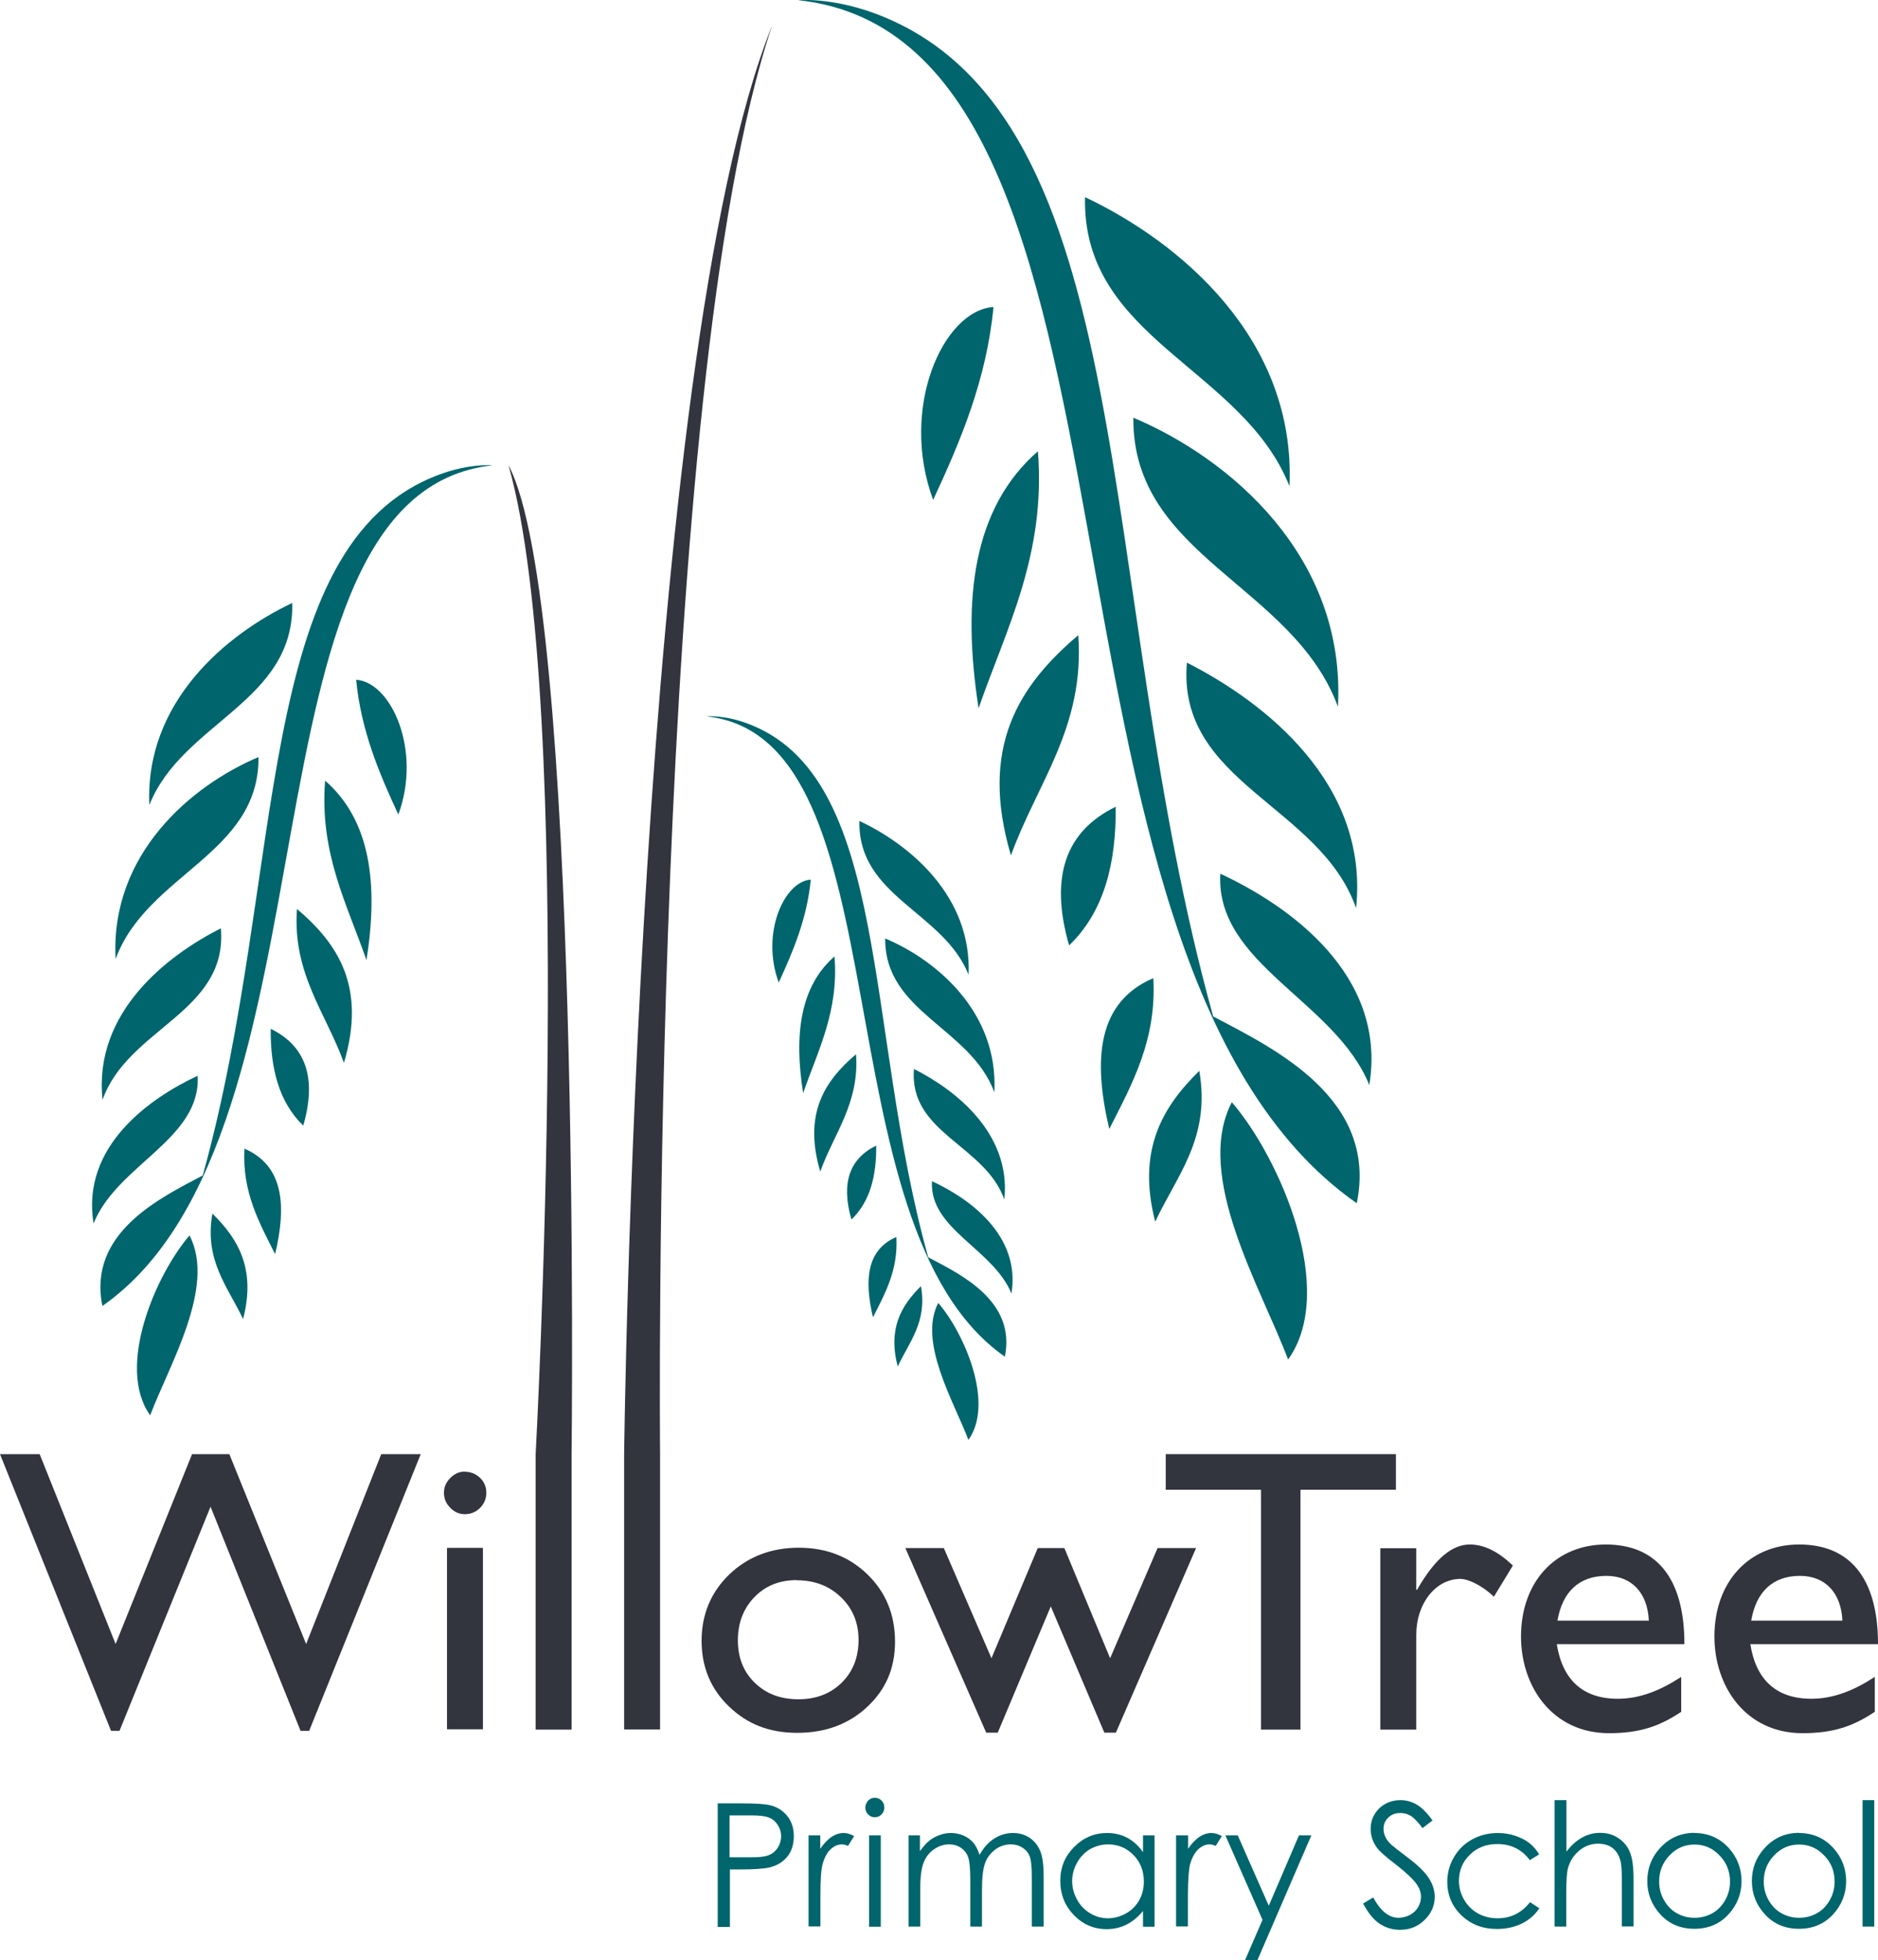 <?xml version="1.0" encoding="UTF-8"?><svg id="Layer_2" xmlns="http://www.w3.org/2000/svg" viewBox="0 0 110.79 115.63"><defs><style>.cls-1,.cls-2{fill:#00656c;}.cls-3{fill:#32343e;}.cls-2{fill-rule:evenodd;}</style></defs><g id="Layer_1-2"><g><g><g><path class="cls-3" d="M82.34,87.88h-5.62v14.15h-2.33v-14.15h-5.62v-2.1h13.58v2.1Z"/><path class="cls-3" d="M83.55,91.33v2.45h.05c1.07-1.88,2.1-2.67,3.1-2.67,.86,0,1.67,.41,2.55,1.24l-1.12,1.84c-.64-.62-1.48-1.05-1.98-1.05-1.45,0-2.6,1.45-2.6,3.29v5.6h-2.12v-10.7h2.12Z"/><path class="cls-3" d="M99.18,100.98c-1.29,.86-2.45,1.26-4.26,1.26-3.33,0-5.19-2.74-5.19-5.7,0-3.24,2.05-5.43,5-5.43s4.64,1.93,4.64,5.88h-7.53c.34,2.12,1.55,3.22,3.6,3.22,1.29,0,2.5-.48,3.74-1.29v2.05Zm-1.91-5.38c-.07-1.62-1-2.64-2.5-2.64-1.62,0-2.6,.95-2.89,2.64h5.38Z"/><path class="cls-3" d="M110.6,100.98c-1.29,.86-2.45,1.26-4.27,1.26-3.33,0-5.19-2.74-5.19-5.7,0-3.24,2.05-5.43,5-5.43s4.65,1.93,4.65,5.88h-7.53c.33,2.12,1.55,3.22,3.6,3.22,1.29,0,2.5-.48,3.74-1.29v2.05Zm-1.91-5.38c-.07-1.62-1-2.64-2.5-2.64-1.62,0-2.59,.95-2.88,2.64h5.38Z"/></g><polygon class="cls-3" points="22.49 85.78 24.82 85.78 18.24 102.1 17.73 102.1 12.42 88.88 7.05 102.1 6.55 102.1 0 85.78 2.34 85.78 6.82 96.98 11.33 85.78 13.53 85.78 18.06 96.98 22.49 85.78"/><g><path class="cls-3" d="M27.42,86.82c.35,0,.65,.12,.9,.36,.25,.24,.37,.54,.37,.88s-.12,.64-.37,.89c-.25,.25-.55,.37-.9,.37-.33,0-.61-.12-.86-.38-.25-.25-.37-.54-.37-.88s.12-.61,.37-.87c.25-.25,.53-.38,.86-.38m-1.05,4.5h2.12v10.7h-2.12v-10.7Z"/><path class="cls-3" d="M31.6,85.78s2.42-44.25-1.6-58.33c4.32,8.13,3.72,58.33,3.72,58.33v16.25h-2.12v-16.25Z"/><path class="cls-3" d="M47.12,91.3c1.63,0,2.98,.53,4.06,1.58,1.08,1.05,1.62,2.37,1.62,3.96s-.55,2.83-1.64,3.85c-1.09,1.02-2.47,1.53-4.13,1.53s-2.95-.52-4.02-1.55c-1.08-1.03-1.62-2.33-1.62-3.88s.55-2.87,1.64-3.92c1.09-1.04,2.46-1.57,4.1-1.57m-.12,1.91c-1.02,0-1.85,.33-2.5,1-.65,.67-.98,1.52-.98,2.55s.33,1.86,1,2.51c.67,.65,1.52,.97,2.57,.97s1.89-.33,2.56-.98c.66-.66,.99-1.5,.99-2.52s-.35-1.86-1.04-2.52c-.69-.67-1.56-1-2.61-1"/><polygon class="cls-3" points="68.29 91.32 70.56 91.32 65.83 102.21 65.15 102.21 61.99 94.76 58.86 102.21 58.18 102.21 53.41 91.32 55.68 91.32 58.49 97.82 61.22 91.32 62.79 91.32 65.49 97.82 68.29 91.32"/><path class="cls-2" d="M17.24,35.57c.14,5.86-6.49,7.03-8.43,11.92-.27-6.08,4.54-10.08,8.43-11.92"/><path class="cls-2" d="M15.25,44.66c.05,5.73-6.58,6.89-8.43,11.91-.33-6.17,4.45-10.23,8.43-11.91"/><path class="cls-2" d="M19.18,46.05c2.68,2.34,3.15,6.09,2.44,10.59-1.15-3.31-2.78-6.32-2.44-10.59"/><path class="cls-2" d="M17.52,53.62c2.43,2.06,4.1,4.61,2.77,9.08-1.06-2.94-3.05-5.28-2.77-9.08"/><path class="cls-2" d="M13.03,54.76c.42,4.96-5.49,5.88-6.98,10.12-.55-5.15,3.8-8.51,6.98-10.12"/><path class="cls-2" d="M15.97,60.69c2.05,1,2.74,2.87,1.92,5.71-1.44-1.39-1.94-3.39-1.92-5.71"/><path class="cls-2" d="M14.42,67.76c2.3,.99,2.5,3.32,1.81,6.22-.94-1.86-1.95-3.67-1.81-6.22"/><path class="cls-2" d="M12.53,71.59c1.52,1.49,2.58,3.27,1.81,6.22-.89-1.89-2.3-3.45-1.81-6.22"/><path class="cls-2" d="M11.18,72.88c1.58,3.03-1.21,7.66-2.32,10.61-2.04-2.85,.34-8.31,2.32-10.61"/><path class="cls-2" d="M23.5,48.05c1.4-3.8-.43-7.82-2.49-7.95,.29,2.99,1.35,5.5,2.49,7.95"/><path class="cls-2" d="M25.93,27.99c-11.13,4.11-9,23.51-13.97,41.35-2.49,1.32-6.8,3.37-5.92,7.7,14.59-10.21,7.42-47.91,23.02-49.59,0,0-1.32-.13-3.13,.54"/><path class="cls-2" d="M5.52,72.17c1.4-3.47,6.35-4.98,6.14-8.71-2.79,1.3-6.89,4.15-6.14,8.71"/><g><path class="cls-3" d="M36.82,85.78S37.55,21.36,45.56,1.48c-7.24,21.42-6.62,84.29-6.62,84.29v16.25h-2.12v-16.25Z"/><path class="cls-2" d="M50.7,48.43c-.1,4.47,4.96,5.35,6.44,9.07,.2-4.63-3.47-7.68-6.44-9.07"/><path class="cls-2" d="M52.22,55.36c-.03,4.37,5.02,5.25,6.44,9.07,.25-4.71-3.4-7.79-6.44-9.07"/><path class="cls-2" d="M49.23,56.42c-2.04,1.78-2.39,4.64-1.85,8.07,.87-2.53,2.11-4.82,1.85-8.07"/><path class="cls-2" d="M50.5,62.19c-1.85,1.57-3.12,3.51-2.11,6.92,.8-2.24,2.32-4.03,2.11-6.92"/><path class="cls-2" d="M53.92,63.06c-.32,3.78,4.19,4.47,5.33,7.7,.41-3.92-2.91-6.48-5.33-7.7"/><path class="cls-2" d="M51.69,67.58c-1.56,.76-2.09,2.19-1.46,4.36,1.1-1.06,1.48-2.58,1.46-4.36"/><path class="cls-2" d="M52.88,72.97c-1.75,.75-1.9,2.53-1.38,4.74,.72-1.42,1.49-2.8,1.38-4.74"/><path class="cls-2" d="M54.33,75.87c-1.15,1.14-1.96,2.49-1.37,4.74,.67-1.44,1.75-2.63,1.37-4.74"/><path class="cls-2" d="M55.35,76.86c-1.2,2.31,.93,5.83,1.78,8.08,1.56-2.18-.27-6.34-1.78-8.08"/><path class="cls-2" d="M47.83,51.89c-1.57,.1-2.96,3.17-1.89,6.07,.86-1.87,1.67-3.78,1.89-6.07"/><path class="cls-2" d="M41.68,42.26c11.89,1.26,6.47,30,17.6,37.77,.67-3.3-2.62-4.86-4.52-5.86-3.8-13.59-2.2-28.38-10.69-31.5-1.38-.51-2.39-.41-2.39-.41"/><path class="cls-2" d="M54.98,69.68c-.16,2.84,3.62,3.99,4.69,6.63,.56-3.48-2.56-5.65-4.69-6.63"/><path class="cls-2" d="M64.01,11.63c-.19,8.39,9.29,10.06,12.06,17.05,.39-8.7-6.49-14.42-12.06-17.05"/><path class="cls-2" d="M66.86,24.64c-.07,8.2,9.42,9.86,12.07,17.05,.48-8.84-6.36-14.64-12.07-17.05"/><path class="cls-2" d="M61.23,26.62c-3.83,3.34-4.5,8.71-3.5,15.16,1.65-4.74,3.98-9.05,3.5-15.16"/><path class="cls-2" d="M63.61,37.47c-3.48,2.95-5.87,6.59-3.97,12.99,1.51-4.21,4.37-7.56,3.97-12.99"/><path class="cls-2" d="M70.02,39.09c-.61,7.1,7.86,8.41,9.98,14.48,.78-7.37-5.44-12.18-9.98-14.48"/><path class="cls-2" d="M65.82,47.59c-2.94,1.43-3.92,4.11-2.75,8.18,2.07-1.99,2.78-4.84,2.75-8.18"/><path class="cls-2" d="M68.04,57.7c-3.29,1.41-3.58,4.75-2.6,8.9,1.35-2.66,2.8-5.25,2.6-8.9"/><path class="cls-2" d="M70.75,63.17c-2.17,2.13-3.69,4.67-2.6,8.9,1.26-2.71,3.29-4.94,2.6-8.9"/><path class="cls-2" d="M72.67,65.02c-2.26,4.34,1.73,10.95,3.32,15.18,2.92-4.08-.49-11.9-3.32-15.18"/><path class="cls-2" d="M58.61,18.11c-2.96,.19-5.57,5.95-3.56,11.38,1.63-3.51,3.15-7.1,3.56-11.38"/><path class="cls-2" d="M47.09,.01c22.33,2.4,12.07,56.35,32.95,70.97,1.27-6.2-4.91-9.14-8.47-11.02-7.1-25.53-4.06-53.3-19.99-59.18C48.98-.17,47.09,.01,47.09,.01"/><path class="cls-2" d="M71.99,51.54c-.3,5.34,6.79,7.5,8.79,12.47,1.07-6.53-4.79-10.61-8.79-12.47"/></g></g></g><g><path class="cls-1" d="M42.32,106.38h1.44c.82,0,1.38,.04,1.67,.11,.41,.1,.75,.31,1.01,.63,.26,.32,.39,.72,.39,1.2s-.13,.89-.38,1.2c-.26,.32-.61,.53-1.05,.64-.33,.08-.94,.12-1.83,.12h-.51v3.39h-.72v-7.28Zm.72,.71v2.47h1.22c.49,.01,.85-.03,1.08-.12,.23-.09,.41-.24,.54-.44,.13-.2,.2-.43,.2-.68s-.07-.47-.2-.67c-.13-.2-.3-.35-.52-.43-.21-.09-.56-.13-1.05-.13h-1.27Z"/><path class="cls-1" d="M47.69,108.27h.7v.79c.21-.31,.43-.54,.66-.7,.23-.15,.47-.23,.73-.23,.19,0,.39,.06,.61,.18l-.36,.58c-.14-.06-.27-.09-.36-.09-.23,0-.45,.09-.66,.28-.21,.19-.37,.48-.48,.88-.09,.31-.13,.93-.13,1.86v1.82h-.7v-5.39Z"/><path class="cls-1" d="M51.61,106.05c.16,0,.29,.06,.4,.17,.11,.11,.16,.25,.16,.41s-.06,.29-.16,.4c-.11,.11-.24,.17-.4,.17s-.28-.05-.4-.17c-.11-.11-.16-.25-.16-.4s.06-.29,.16-.41c.11-.11,.24-.17,.4-.17Zm-.34,2.22h.69v5.39h-.69v-5.39Z"/><path class="cls-1" d="M53.58,108.27h.69v.93c.24-.34,.48-.59,.74-.75,.35-.21,.71-.32,1.09-.32,.26,0,.51,.05,.74,.15,.23,.1,.42,.24,.57,.41,.15,.17,.27,.41,.38,.73,.23-.42,.51-.74,.86-.96,.34-.22,.71-.33,1.11-.33,.37,0,.69,.09,.98,.28,.28,.19,.49,.45,.63,.79,.14,.34,.2,.84,.2,1.51v2.94h-.7v-2.94c0-.58-.04-.97-.12-1.19-.08-.22-.22-.39-.42-.52-.2-.13-.43-.2-.7-.2-.33,0-.64,.1-.91,.3-.27,.2-.48,.46-.6,.79-.13,.33-.19,.88-.19,1.65v2.11h-.69v-2.76c0-.65-.04-1.09-.12-1.32-.08-.23-.22-.42-.42-.56-.2-.14-.44-.21-.71-.21-.32,0-.61,.1-.89,.29-.28,.19-.48,.45-.61,.78-.13,.33-.2,.83-.2,1.5v2.28h-.69v-5.39Z"/><path class="cls-1" d="M68.11,108.27v5.39h-.68v-.93c-.29,.35-.61,.62-.97,.8-.36,.18-.75,.27-1.18,.27-.75,0-1.4-.28-1.93-.83-.53-.55-.8-1.22-.8-2.02s.27-1.44,.81-1.99c.54-.55,1.19-.83,1.95-.83,.44,0,.83,.09,1.19,.28,.35,.19,.67,.47,.93,.85v-.99h.68Zm-2.74,.53c-.38,0-.73,.1-1.06,.28-.32,.19-.58,.46-.77,.8-.19,.34-.29,.71-.29,1.09s.1,.74,.29,1.09c.19,.35,.45,.61,.78,.81,.32,.19,.67,.29,1.04,.29s.73-.1,1.07-.29c.34-.19,.59-.45,.78-.78,.18-.33,.27-.69,.27-1.1,0-.62-.2-1.14-.61-1.56-.41-.42-.91-.63-1.5-.63Z"/><path class="cls-1" d="M69.39,108.27h.7v.79c.21-.31,.43-.54,.66-.7,.23-.15,.47-.23,.72-.23,.19,0,.39,.06,.61,.18l-.36,.58c-.14-.06-.27-.09-.36-.09-.23,0-.45,.09-.66,.28-.21,.19-.37,.48-.49,.88-.08,.31-.13,.93-.13,1.86v1.82h-.7v-5.39Z"/><path class="cls-1" d="M72.3,108.27h.72l1.83,4.15,1.78-4.15h.73l-3.18,7.36h-.73l1.03-2.38-2.19-4.98Z"/><path class="cls-1" d="M80.4,112.3l.61-.37c.43,.8,.93,1.2,1.49,1.2,.24,0,.47-.06,.68-.17,.21-.11,.37-.27,.48-.46,.11-.19,.17-.39,.17-.61,0-.24-.08-.48-.24-.72-.22-.32-.64-.71-1.23-1.17-.6-.46-.98-.79-1.12-.99-.25-.34-.38-.71-.38-1.11,0-.32,.07-.61,.23-.87,.15-.26,.36-.47,.64-.62,.27-.15,.57-.22,.89-.22,.34,0,.66,.09,.95,.26,.3,.17,.61,.48,.94,.94l-.59,.45c-.27-.36-.5-.6-.69-.72-.19-.12-.4-.17-.62-.17-.29,0-.53,.09-.71,.27-.19,.18-.28,.4-.28,.66,0,.16,.03,.31,.1,.46,.06,.15,.18,.31,.36,.48,.1,.09,.4,.33,.93,.73,.62,.46,1.05,.88,1.28,1.24,.23,.36,.35,.73,.35,1.09,0,.53-.2,.99-.6,1.38-.4,.39-.88,.58-1.45,.58-.44,0-.83-.12-1.19-.35-.36-.24-.68-.63-.98-1.19Z"/><path class="cls-1" d="M90.8,109.39l-.55,.34c-.47-.63-1.11-.95-1.92-.95-.65,0-1.19,.21-1.62,.63-.43,.42-.64,.93-.64,1.54,0,.39,.1,.76,.3,1.11,.2,.35,.47,.61,.81,.81,.35,.19,.73,.29,1.16,.29,.78,0,1.42-.31,1.92-.95l.55,.36c-.26,.39-.6,.69-1.03,.9-.43,.21-.92,.32-1.47,.32-.84,0-1.54-.27-2.1-.81-.56-.54-.83-1.2-.83-1.97,0-.52,.13-1.01,.39-1.45,.26-.45,.62-.8,1.07-1.05,.45-.25,.96-.38,1.52-.38,.35,0,.69,.05,1.02,.16,.33,.11,.61,.25,.84,.43,.23,.18,.42,.4,.58,.67Z"/><path class="cls-1" d="M91.72,106.19h.69v3.04c.28-.37,.58-.64,.92-.83s.69-.28,1.08-.28,.75,.1,1.06,.31c.31,.2,.54,.48,.68,.82,.15,.35,.22,.89,.22,1.62v2.77h-.69v-2.57c0-.62-.02-1.03-.07-1.24-.08-.36-.24-.62-.46-.8-.22-.18-.52-.27-.88-.27-.41,0-.79,.14-1.12,.42-.33,.28-.54,.62-.65,1.03-.07,.26-.1,.75-.1,1.47v1.97h-.69v-7.46Z"/><path class="cls-1" d="M99.96,108.13c.82,0,1.5,.3,2.04,.9,.49,.55,.74,1.2,.74,1.94s-.26,1.41-.78,1.97c-.52,.56-1.19,.84-2,.84s-1.49-.28-2-.84c-.52-.56-.78-1.22-.78-1.97s.24-1.39,.74-1.94c.54-.6,1.22-.91,2.05-.91Zm0,.68c-.57,0-1.06,.21-1.47,.64-.41,.43-.61,.94-.61,1.54,0,.39,.09,.75,.28,1.09,.19,.34,.44,.6,.76,.78,.32,.18,.67,.27,1.05,.27s.73-.09,1.05-.27c.32-.18,.57-.44,.76-.78,.19-.34,.28-.7,.28-1.09,0-.6-.21-1.12-.62-1.54-.41-.43-.9-.64-1.47-.64Z"/><path class="cls-1" d="M106.13,108.13c.82,0,1.5,.3,2.04,.9,.49,.55,.74,1.2,.74,1.94s-.26,1.41-.78,1.97c-.52,.56-1.19,.84-2,.84s-1.49-.28-2-.84c-.52-.56-.78-1.22-.78-1.97s.24-1.39,.74-1.94c.54-.6,1.22-.91,2.05-.91Zm0,.68c-.57,0-1.06,.21-1.47,.64-.41,.43-.61,.94-.61,1.54,0,.39,.09,.75,.28,1.09,.19,.34,.44,.6,.76,.78,.32,.18,.67,.27,1.05,.27s.73-.09,1.05-.27c.32-.18,.57-.44,.76-.78,.19-.34,.28-.7,.28-1.09,0-.6-.2-1.12-.62-1.54-.41-.43-.9-.64-1.47-.64Z"/><path class="cls-1" d="M109.88,106.19h.69v7.46h-.69v-7.46Z"/></g></g></g></svg>